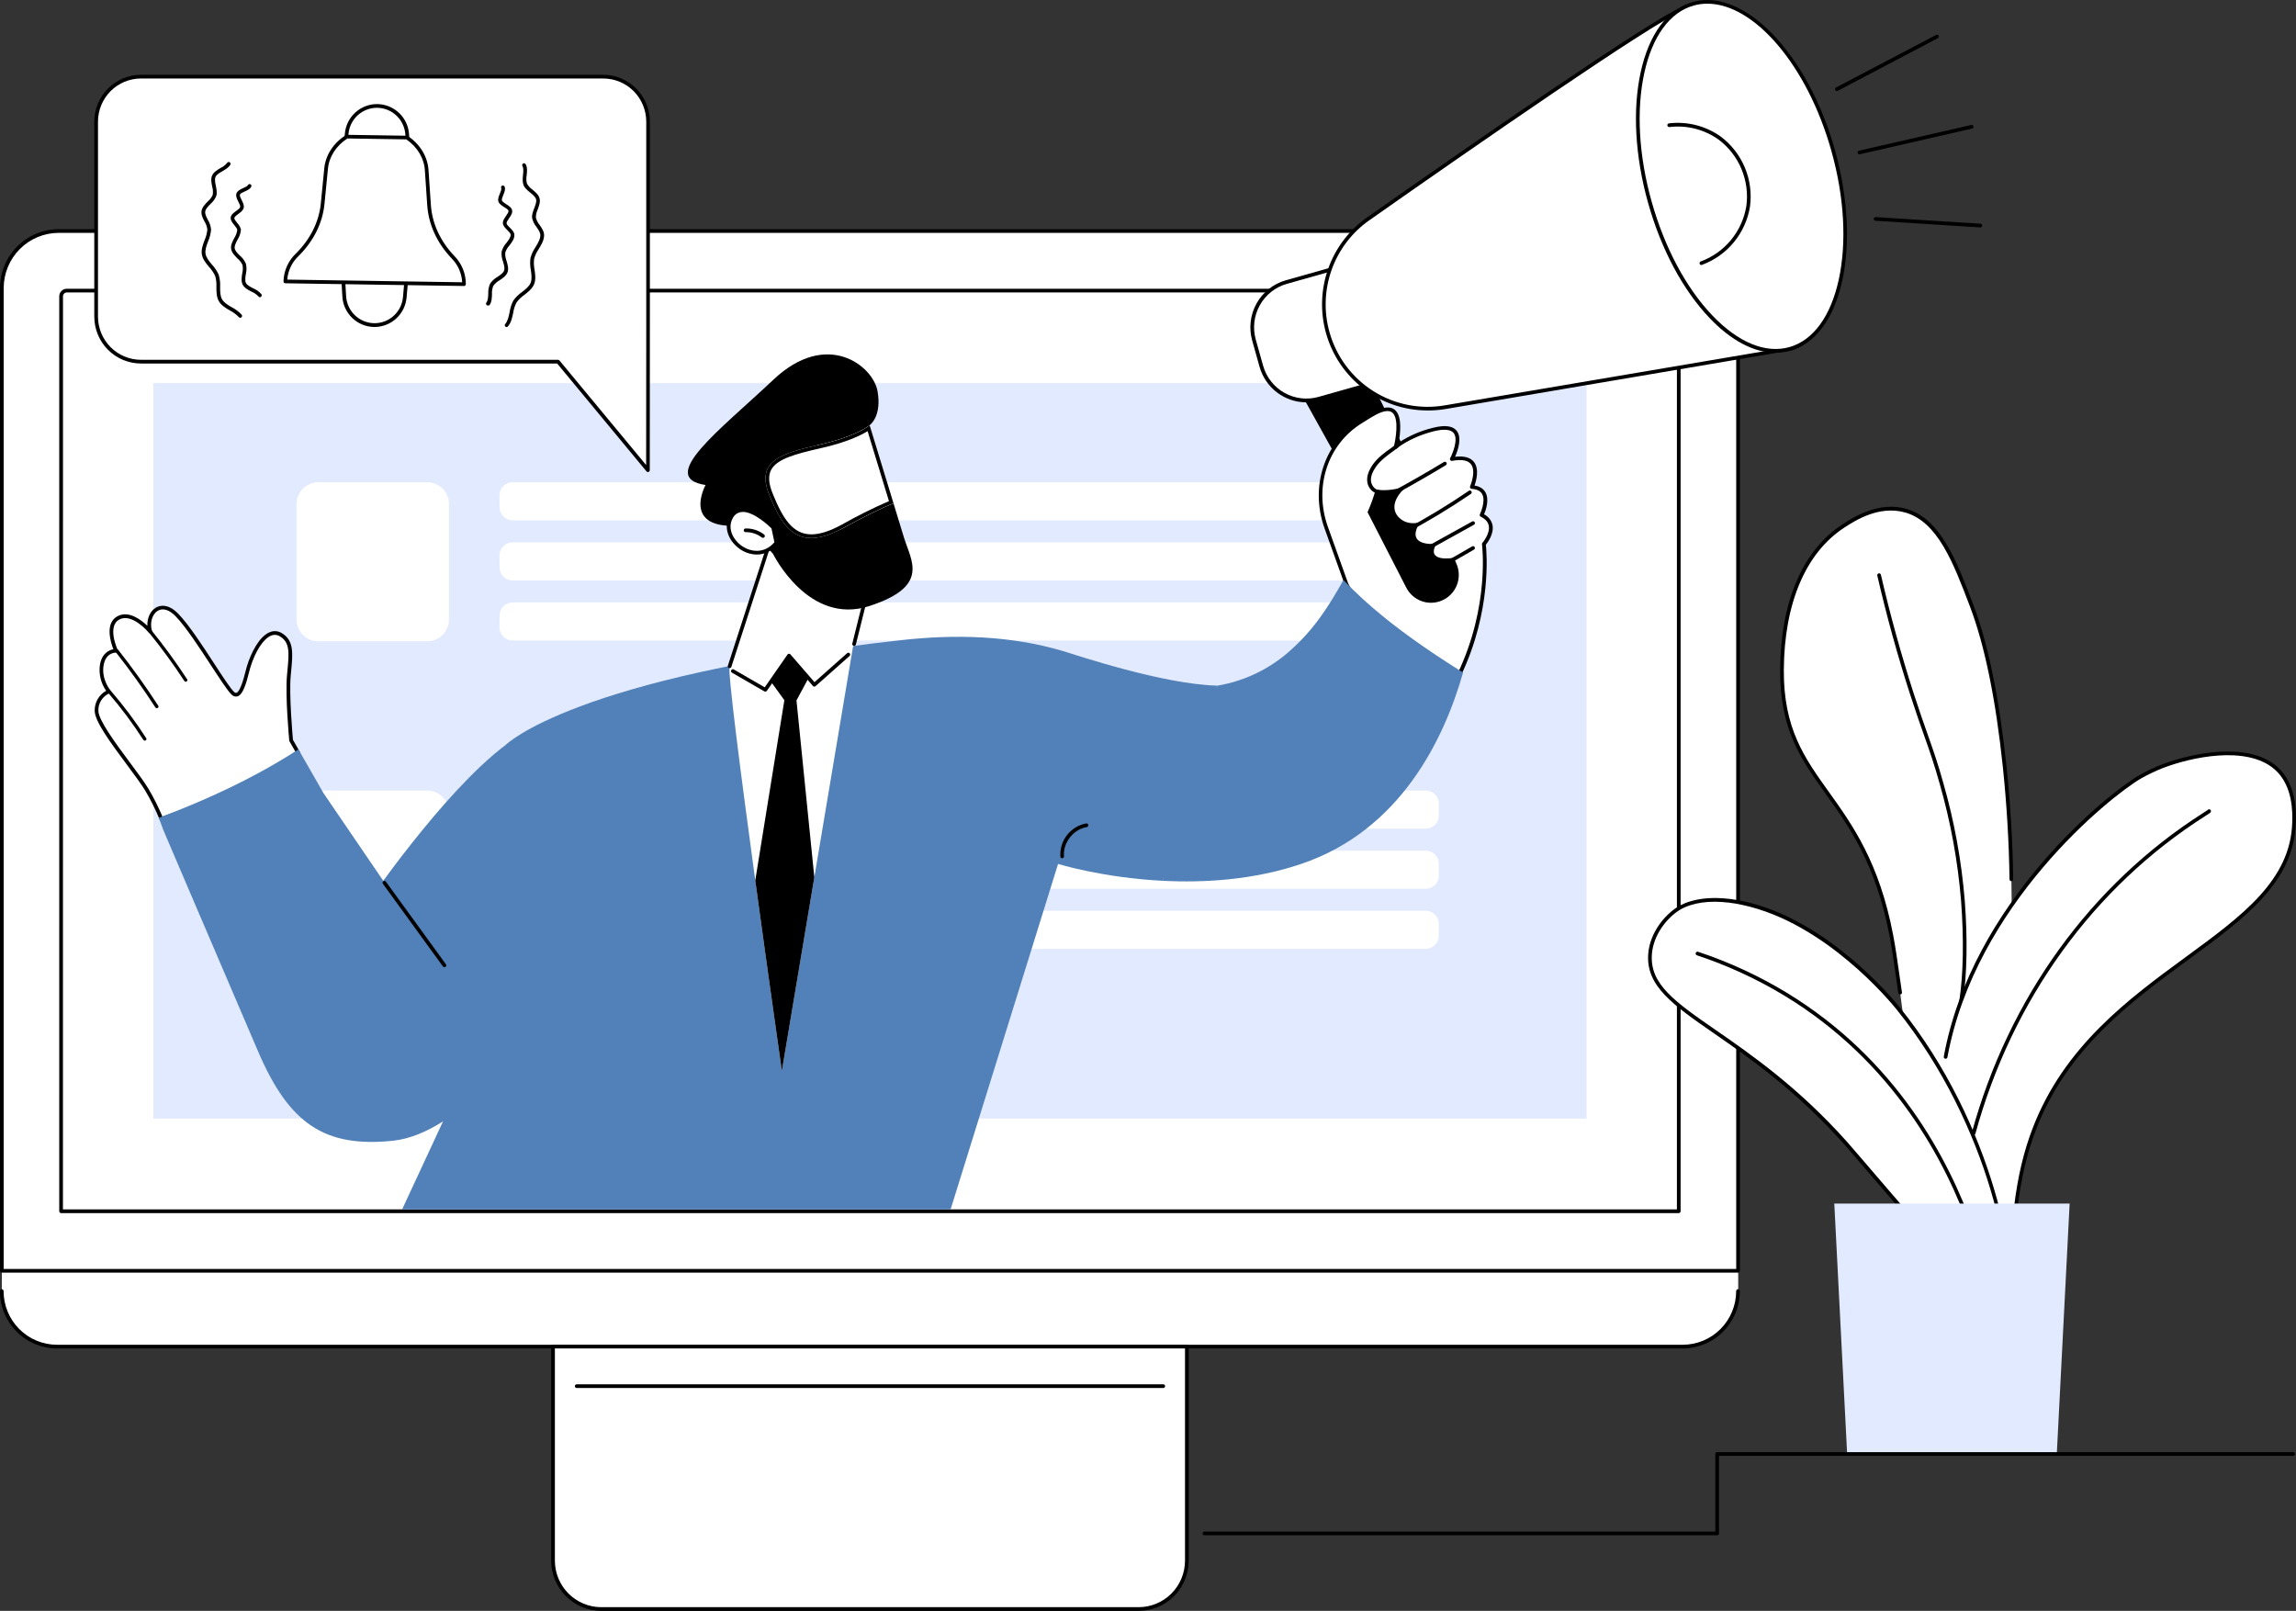 <svg width="325" height="228" viewBox="0 0 325 228" fill="none" xmlns="http://www.w3.org/2000/svg">
<rect x="0" y="0" width="325" height="228" fill="#333333" stroke="none"/>
<g clip-path="url(#clip0_442_1263)">
<path d="M0.261 182.744C0.261 184.83 1.086 186.83 2.555 188.305C4.024 189.78 6.017 190.608 8.094 190.608H238.212C240.289 190.608 242.281 189.78 243.75 188.305C245.219 186.83 246.044 184.83 246.044 182.744V178.484H0.269L0.261 182.744Z" fill="white"/>
<path d="M238.204 190.86H8.078C5.932 190.86 3.873 190.004 2.355 188.48C0.837 186.956 -0.016 184.889 -0.016 182.734C-0.016 182.664 0.012 182.597 0.061 182.548C0.11 182.499 0.176 182.471 0.245 182.471C0.315 182.471 0.381 182.499 0.43 182.548C0.479 182.597 0.507 182.664 0.507 182.734C0.507 184.75 1.304 186.683 2.724 188.109C4.144 189.535 6.07 190.336 8.078 190.336H238.198C240.204 190.332 242.127 189.53 243.544 188.104C244.961 186.679 245.757 184.748 245.757 182.734C245.757 182.664 245.785 182.597 245.834 182.548C245.883 182.499 245.949 182.471 246.018 182.471C246.088 182.471 246.154 182.499 246.203 182.548C246.252 182.597 246.279 182.664 246.279 182.734C246.279 184.886 245.429 186.95 243.915 188.473C242.401 189.997 240.347 190.855 238.204 190.86Z" fill="black"/>
<path d="M8.308 32.694H237.977C240.111 32.694 242.158 33.545 243.667 35.061C245.176 36.576 246.024 38.631 246.024 40.773V179.866H0.261V40.776C0.261 39.715 0.469 38.664 0.873 37.684C1.277 36.703 1.87 35.812 2.617 35.062C3.364 34.311 4.252 33.716 5.228 33.31C6.205 32.903 7.251 32.694 8.308 32.694Z" fill="white"/>
<path d="M246.023 180.128H0.261C0.192 180.128 0.125 180.1 0.076 180.051C0.027 180.002 -0 179.935 -0 179.866V40.776C0.003 38.565 0.879 36.445 2.436 34.881C3.994 33.317 6.105 32.438 8.308 32.435H237.976C240.179 32.437 242.291 33.316 243.849 34.88C245.406 36.444 246.282 38.565 246.284 40.776V179.866C246.284 179.9 246.278 179.934 246.265 179.966C246.251 179.998 246.232 180.027 246.208 180.051C246.184 180.075 246.155 180.095 246.123 180.108C246.092 180.121 246.058 180.128 246.023 180.128ZM0.522 179.604H245.762V40.776C245.76 38.704 244.938 36.717 243.479 35.252C242.019 33.786 240.04 32.962 237.976 32.959H8.308C6.244 32.962 4.265 33.786 2.806 35.252C1.346 36.717 0.525 38.704 0.522 40.776V179.604Z" fill="black"/>
<path d="M237.629 171.7H8.648C8.578 171.7 8.512 171.672 8.463 171.623C8.414 171.574 8.386 171.507 8.386 171.438V41.94C8.386 41.656 8.499 41.384 8.698 41.184C8.898 40.983 9.169 40.87 9.452 40.87H236.825C237.108 40.87 237.379 40.983 237.578 41.184C237.778 41.384 237.89 41.656 237.89 41.94V171.438C237.89 171.507 237.863 171.574 237.814 171.623C237.765 171.672 237.699 171.7 237.629 171.7ZM8.909 171.176H237.368V41.94C237.368 41.795 237.311 41.657 237.209 41.554C237.107 41.452 236.969 41.395 236.825 41.395H9.46C9.316 41.395 9.177 41.452 9.076 41.554C8.974 41.657 8.917 41.795 8.917 41.94L8.909 171.176Z" fill="black"/>
<path d="M224.574 158.328V54.229L21.71 54.229V158.328H224.574Z" fill="#E2EAFF"/>
<path d="M78.282 190.595H168.003V220.891C168.003 222.707 167.284 224.448 166.005 225.732C164.726 227.016 162.992 227.738 161.183 227.738H85.104C83.296 227.738 81.561 227.016 80.282 225.732C79.003 224.448 78.285 222.707 78.285 220.891V190.595H78.282Z" fill="white"/>
<path d="M161.183 228.003H85.102C83.224 228.001 81.423 227.251 80.095 225.917C78.767 224.584 78.02 222.776 78.018 220.891V190.598C78.018 190.528 78.046 190.462 78.095 190.412C78.144 190.363 78.21 190.336 78.279 190.336H168C168.069 190.336 168.136 190.363 168.185 190.412C168.234 190.462 168.261 190.528 168.261 190.598V220.891C168.259 222.776 167.513 224.582 166.186 225.916C164.859 227.249 163.06 227.999 161.183 228.003ZM78.543 190.86V220.891C78.545 222.637 79.237 224.311 80.466 225.546C81.696 226.781 83.363 227.476 85.102 227.478H161.18C162.919 227.476 164.586 226.781 165.816 225.546C167.045 224.311 167.737 222.637 167.739 220.891V190.86H78.543Z" fill="black"/>
<path d="M164.661 196.459H81.632C81.563 196.459 81.496 196.432 81.447 196.382C81.398 196.333 81.371 196.267 81.371 196.197C81.371 196.128 81.398 196.061 81.447 196.012C81.496 195.963 81.563 195.935 81.632 195.935H164.661C164.73 195.935 164.796 195.963 164.845 196.012C164.894 196.061 164.922 196.128 164.922 196.197C164.922 196.267 164.894 196.333 164.845 196.382C164.796 196.432 164.73 196.459 164.661 196.459Z" fill="black"/>
<path d="M60.467 68.254H45.063C43.358 68.254 41.977 69.641 41.977 71.352V87.671C41.977 89.382 43.358 90.769 45.063 90.769H60.467C62.172 90.769 63.554 89.382 63.554 87.671V71.352C63.554 69.641 62.172 68.254 60.467 68.254Z" fill="white"/>
<path d="M201.817 68.254H72.564C71.54 68.254 70.71 69.087 70.71 70.115V71.79C70.71 72.818 71.54 73.651 72.564 73.651H201.817C202.841 73.651 203.671 72.818 203.671 71.79V70.115C203.671 69.087 202.841 68.254 201.817 68.254Z" fill="white"/>
<path d="M201.817 76.76H72.564C71.54 76.76 70.71 77.594 70.71 78.621V80.296C70.71 81.325 71.54 82.158 72.564 82.158H201.817C202.841 82.158 203.671 81.325 203.671 80.296V78.621C203.671 77.594 202.841 76.76 201.817 76.76Z" fill="white"/>
<path d="M201.817 85.267H72.564C71.54 85.267 70.71 86.1 70.71 87.128V88.803C70.71 89.831 71.54 90.664 72.564 90.664H201.817C202.841 90.664 203.671 89.831 203.671 88.803V87.128C203.671 86.1 202.841 85.267 201.817 85.267Z" fill="white"/>
<path d="M60.467 111.892H45.063C43.358 111.892 41.977 113.28 41.977 114.991V131.309C41.977 133.021 43.358 134.408 45.063 134.408H60.467C62.172 134.408 63.554 133.021 63.554 131.309V114.991C63.554 113.28 62.172 111.892 60.467 111.892Z" fill="white"/>
<path d="M201.817 111.892H72.564C71.54 111.892 70.71 112.726 70.71 113.754V115.429C70.71 116.457 71.54 117.29 72.564 117.29H201.817C202.841 117.29 203.671 116.457 203.671 115.429V113.754C203.671 112.726 202.841 111.892 201.817 111.892Z" fill="white"/>
<path d="M201.817 120.399H72.564C71.54 120.399 70.71 121.232 70.71 122.26V123.935C70.71 124.963 71.54 125.796 72.564 125.796H201.817C202.841 125.796 203.671 124.963 203.671 123.935V122.26C203.671 121.232 202.841 120.399 201.817 120.399Z" fill="white"/>
<path d="M201.817 128.905H72.564C71.54 128.905 70.71 129.739 70.71 130.767V132.442C70.71 133.47 71.54 134.303 72.564 134.303H201.817C202.841 134.303 203.671 133.47 203.671 132.442V130.767C203.671 129.739 202.841 128.905 201.817 128.905Z" fill="white"/>
<path d="M13.666 100.607C13.666 102.725 19.044 108.891 20.802 111.803C21.585 113.121 22.269 114.497 22.846 115.919C25.233 115.02 27.546 114.377 29.877 113.342C32.551 112.149 35.078 110.983 37.637 109.554C39.264 108.65 40.64 107.546 42.204 106.537L41.204 104.794C41.204 104.794 40.619 98.526 40.883 95.619C41.146 92.712 41.48 90.835 39.718 89.823C37.956 88.811 36.092 91.414 35.18 94.41C34.864 95.459 34.18 99.265 32.95 98.12C31.721 96.974 27.642 89.747 25.063 87.073C22.572 84.491 20.556 87.086 21.259 89.382C21.259 89.382 18.796 86.381 16.776 87.44C14.755 88.499 16.423 92.117 16.423 92.117C16.423 92.117 14.755 92.03 14.402 94.148C14.05 96.266 15.426 97.876 15.426 97.876C14.89 98.097 14.435 98.477 14.121 98.966C13.806 99.454 13.648 100.026 13.666 100.607Z" fill="white"/>
<path d="M22.846 116.181C22.794 116.181 22.744 116.165 22.701 116.136C22.659 116.107 22.625 116.066 22.606 116.019C22.032 114.61 21.355 113.247 20.58 111.94C19.995 110.97 18.992 109.622 17.932 108.194C15.705 105.197 13.405 102.099 13.405 100.607C13.391 100.031 13.534 99.462 13.82 98.962C14.106 98.463 14.523 98.051 15.026 97.773C14.278 96.707 13.963 95.395 14.144 94.104C14.421 92.442 15.467 92.006 16.047 91.894C15.671 90.929 14.799 88.179 16.655 87.207C18.222 86.386 19.963 87.713 20.859 88.575C20.812 87.498 21.266 86.478 22.068 86.003C22.515 85.741 23.713 85.298 25.251 86.889C26.734 88.428 28.645 91.346 30.334 93.946C31.561 95.829 32.621 97.454 33.128 97.928C33.316 98.101 33.42 98.072 33.454 98.062C34.021 97.894 34.514 95.946 34.76 95.011C34.828 94.748 34.888 94.499 34.94 94.334C35.535 92.373 36.703 90.069 38.196 89.474C38.462 89.361 38.752 89.313 39.041 89.334C39.329 89.355 39.609 89.444 39.856 89.595C41.627 90.615 41.454 92.45 41.212 94.99C41.193 95.199 41.172 95.419 41.151 95.642C40.906 98.353 41.413 104.083 41.467 104.718L42.436 106.411C42.47 106.469 42.48 106.538 42.464 106.603C42.449 106.669 42.409 106.726 42.353 106.762C41.768 107.14 41.199 107.549 40.65 107.921C39.726 108.594 38.767 109.218 37.778 109.79C35.292 111.172 32.87 112.307 29.995 113.586C28.525 114.241 27.034 114.747 25.59 115.24C24.729 115.534 23.838 115.835 22.953 116.171C22.918 116.181 22.882 116.184 22.846 116.181ZM16.389 92.373C16.198 92.373 14.95 92.442 14.661 94.185C14.332 96.159 15.611 97.687 15.624 97.7C15.651 97.733 15.671 97.771 15.68 97.813C15.689 97.855 15.688 97.898 15.676 97.939C15.666 97.98 15.645 98.018 15.616 98.05C15.588 98.081 15.552 98.105 15.512 98.12C15.025 98.321 14.612 98.668 14.329 99.113C14.045 99.558 13.905 100.079 13.927 100.607C13.927 101.918 16.379 105.226 18.35 107.879C19.418 109.318 20.439 110.679 21.026 111.67C21.772 112.927 22.429 114.236 22.992 115.586C23.807 115.282 24.622 115.007 25.41 114.737C26.906 114.228 28.321 113.746 29.77 113.101C32.642 111.827 35.042 110.697 37.512 109.326C38.487 108.765 39.432 108.153 40.342 107.491C40.83 107.15 41.334 106.799 41.854 106.456L40.979 104.927C40.959 104.896 40.947 104.86 40.945 104.823C40.922 104.56 40.36 98.5 40.624 95.595C40.645 95.37 40.666 95.152 40.684 94.94C40.924 92.421 41.068 90.9 39.59 90.051C39.41 89.94 39.206 89.873 38.995 89.858C38.784 89.842 38.573 89.878 38.379 89.962C37.292 90.394 36.136 92.172 35.431 94.486C35.381 94.646 35.324 94.874 35.256 95.139C34.833 96.811 34.389 98.332 33.603 98.565C33.454 98.602 33.298 98.597 33.151 98.551C33.005 98.505 32.874 98.419 32.773 98.303C32.219 97.779 31.206 96.206 29.901 94.227C28.311 91.786 26.329 88.748 24.88 87.246C23.966 86.3 23.065 86.016 22.34 86.446C21.533 86.926 21.17 88.177 21.514 89.296C21.537 89.355 21.537 89.42 21.515 89.48C21.492 89.539 21.45 89.588 21.394 89.618C21.341 89.647 21.28 89.655 21.221 89.644C21.162 89.632 21.109 89.6 21.071 89.553C21.047 89.524 18.721 86.73 16.909 87.678C15.097 88.627 16.648 91.978 16.674 92.012C16.694 92.053 16.702 92.1 16.698 92.146C16.695 92.192 16.679 92.236 16.653 92.274C16.628 92.311 16.593 92.342 16.553 92.362C16.513 92.382 16.468 92.391 16.423 92.389L16.389 92.373Z" fill="black"/>
<path d="M26.488 96.143C24.906 93.721 23.199 91.383 21.376 89.138C21.183 88.903 20.854 89.241 21.042 89.474C22.844 91.687 24.53 93.993 26.094 96.382C26.245 96.636 26.655 96.4 26.488 96.143Z" fill="black"/>
<path d="M22.399 99.889C20.634 97.166 18.746 94.53 16.734 91.98C16.546 91.742 16.212 92.08 16.399 92.316C18.384 94.829 20.248 97.433 21.992 100.128C22.157 100.382 22.567 100.146 22.399 99.889Z" fill="black"/>
<path d="M20.695 104.479C19.191 102.135 17.522 99.903 15.702 97.797C15.504 97.566 15.18 97.902 15.368 98.13C17.161 100.206 18.805 102.408 20.287 104.718C20.452 104.974 20.872 104.736 20.695 104.479Z" fill="black"/>
<path d="M150.428 92.14C143.031 89.956 135.269 89.749 127.606 90.601C81.13 95.776 71.561 105.452 71.561 105.452C62.648 112.144 51.752 128.169 51.752 128.169L70.235 142.537L56.919 171.176H134.559L149.77 122.281C149.77 122.281 156.037 124.226 164.567 124.667L172.311 97.045C164.577 96.848 152.509 92.764 150.428 92.14Z" fill="#5181B8"/>
<path d="M58.279 130.573L45.783 112.249L42.243 106.068C40.377 107.273 38.462 108.404 36.499 109.46C33.901 110.862 31.24 112.136 28.533 113.311C26.535 114.176 24.514 114.99 22.473 115.754C22.869 116.742 23.081 117.395 23.081 117.395C23.081 117.395 32.154 138.628 36.548 148.852C40.943 159.075 45.969 162.467 55.637 161.458C65.306 160.449 75.35 146.343 75.35 146.343C75.35 146.343 74.23 136.877 58.279 130.573Z" fill="#5181B8"/>
<path d="M62.909 136.898C62.867 136.898 62.827 136.889 62.79 136.87C62.753 136.851 62.721 136.824 62.697 136.791L54.201 125.089C54.161 125.033 54.144 124.963 54.155 124.895C54.166 124.826 54.203 124.765 54.259 124.724C54.314 124.684 54.384 124.667 54.452 124.678C54.52 124.689 54.581 124.726 54.621 124.782L63.118 136.481C63.138 136.509 63.153 136.541 63.161 136.574C63.169 136.608 63.17 136.643 63.165 136.677C63.159 136.711 63.148 136.744 63.13 136.773C63.111 136.802 63.088 136.828 63.06 136.848C63.016 136.88 62.963 136.898 62.909 136.898Z" fill="black"/>
<path d="M150.358 121.479C150.292 121.479 150.229 121.455 150.181 121.411C150.132 121.367 150.102 121.306 150.096 121.24C150.029 120.145 150.363 119.062 151.037 118.198C151.71 117.333 152.676 116.746 153.752 116.548C153.786 116.543 153.82 116.544 153.854 116.553C153.887 116.561 153.919 116.576 153.946 116.596C153.974 116.617 153.997 116.642 154.015 116.672C154.033 116.701 154.044 116.734 154.05 116.768C154.055 116.802 154.053 116.837 154.045 116.871C154.037 116.904 154.022 116.936 154.002 116.963C153.981 116.991 153.956 117.015 153.926 117.032C153.897 117.05 153.864 117.062 153.83 117.067C151.948 117.361 150.436 119.29 150.608 121.193C150.611 121.228 150.608 121.262 150.598 121.295C150.587 121.329 150.571 121.359 150.549 121.386C150.527 121.412 150.5 121.434 150.469 121.45C150.438 121.466 150.405 121.476 150.371 121.479H150.358Z" fill="black"/>
<path d="M196.564 77.992L182.201 52.169L191.763 49.241L205.081 76.341L196.564 77.992Z" fill="black"/>
<path d="M190.585 82.653C190.585 82.653 201.916 105.197 206.574 95.454C211.232 85.71 210.042 77.012 210.042 77.012C210.042 77.012 212.473 74.249 209.723 72.907C209.723 72.907 211.595 69.161 208.345 68.941C208.345 68.941 210.506 64.054 205.509 64.982C205.509 64.982 208.493 59.386 202.914 60.801C199.3 61.718 197.559 63.304 197.559 63.304C197.559 63.304 199.091 57.346 195.992 57.98C195.018 58.18 194.146 58.767 192.577 59.739C187.527 62.885 185.713 69.072 187.726 74.681L190.585 82.653Z" fill="white"/>
<path d="M203.551 98.161C198.138 98.161 190.661 83.4 190.345 82.771C190.344 82.761 190.344 82.752 190.345 82.742L187.488 74.778C185.399 68.927 187.431 62.652 192.449 59.517L192.768 59.317C194.159 58.447 195 57.92 195.95 57.724C196.635 57.585 197.178 57.724 197.567 58.132C198.499 59.118 198.201 61.472 197.974 62.662C199.465 61.674 201.118 60.958 202.856 60.547C204.522 60.125 205.648 60.272 206.204 60.984C206.987 61.989 206.339 63.8 205.966 64.654C207.24 64.502 208.136 64.746 208.637 65.386C209.42 66.387 208.969 68.026 208.718 68.726C209.449 68.841 209.966 69.161 210.261 69.677C210.849 70.726 210.316 72.222 210.071 72.799C210.368 72.946 210.63 73.158 210.836 73.419C211.042 73.68 211.187 73.984 211.261 74.309C211.504 75.518 210.601 76.758 210.324 77.101C210.441 78.178 211.165 86.467 206.817 95.574C206 97.283 204.917 98.156 203.595 98.169L203.551 98.161ZM190.817 82.54C191.078 83.065 198.525 97.629 203.548 97.629H203.574C204.682 97.629 205.608 96.843 206.332 95.33C210.901 85.757 209.789 77.127 209.776 77.041C209.77 77.003 209.773 76.965 209.784 76.929C209.795 76.893 209.813 76.859 209.838 76.831C209.851 76.831 210.961 75.52 210.734 74.393C210.629 73.869 210.248 73.452 209.601 73.135C209.569 73.12 209.542 73.098 209.519 73.072C209.496 73.046 209.478 73.016 209.467 72.983C209.446 72.917 209.452 72.845 209.483 72.784C209.483 72.765 210.379 70.948 209.791 69.921C209.543 69.488 209.05 69.242 208.319 69.192C208.277 69.189 208.236 69.177 208.2 69.155C208.164 69.133 208.134 69.102 208.112 69.066C208.091 69.03 208.078 68.99 208.075 68.948C208.072 68.906 208.08 68.864 208.097 68.825C208.097 68.804 209.013 66.715 208.212 65.695C207.776 65.139 206.88 64.985 205.551 65.231C205.502 65.241 205.452 65.236 205.406 65.218C205.359 65.2 205.319 65.169 205.29 65.129C205.261 65.089 205.243 65.042 205.24 64.993C205.236 64.944 205.246 64.895 205.269 64.851C205.64 64.156 206.449 62.167 205.773 61.299C205.363 60.775 204.392 60.686 202.966 61.037C199.47 61.926 197.744 63.464 197.726 63.48C197.684 63.518 197.631 63.541 197.575 63.546C197.519 63.551 197.463 63.538 197.415 63.509C197.367 63.48 197.33 63.436 197.309 63.384C197.288 63.332 197.284 63.275 197.298 63.221C197.559 62.211 198.037 59.393 197.17 58.476C196.909 58.214 196.538 58.117 196.037 58.214C195.178 58.389 194.368 58.898 193.026 59.739L192.708 59.939C187.901 62.943 185.953 68.962 187.966 74.576L190.817 82.54Z" fill="black"/>
<path d="M193.577 72.495L199.06 83.177C199.512 84.058 200.278 84.736 201.205 85.076C202.131 85.416 203.152 85.393 204.063 85.012C204.548 84.812 204.989 84.517 205.358 84.143C205.727 83.769 206.018 83.324 206.213 82.835C206.407 82.346 206.502 81.823 206.492 81.296C206.481 80.769 206.366 80.25 206.152 79.77L205.791 78.954C205.791 78.954 201.736 79.694 203.327 76.965C203.327 76.965 198.734 77.515 201.005 73.913C200.308 74.126 199.56 74.097 198.88 73.832C197.421 73.166 196.24 71.302 199.264 68.686C197.836 69.298 196.27 69.51 194.731 69.3C194.42 70.39 194.034 71.458 193.577 72.495Z" fill="black"/>
<path d="M197.41 69.971C197.363 69.971 197.317 69.958 197.276 69.934C197.236 69.91 197.203 69.876 197.18 69.834C197.164 69.804 197.153 69.771 197.149 69.737C197.146 69.702 197.149 69.668 197.159 69.634C197.168 69.601 197.184 69.57 197.206 69.543C197.228 69.517 197.254 69.494 197.285 69.478C199.671 68.167 202.063 66.799 204.392 65.391C204.451 65.356 204.522 65.345 204.589 65.363C204.656 65.38 204.714 65.423 204.749 65.483C204.785 65.542 204.795 65.614 204.779 65.681C204.762 65.748 204.72 65.806 204.661 65.842C202.324 67.252 199.927 68.631 197.533 69.939C197.495 69.96 197.453 69.971 197.41 69.971Z" fill="black"/>
<path d="M198.83 75.528C198.783 75.529 198.736 75.516 198.695 75.491C198.654 75.467 198.62 75.431 198.598 75.389C198.582 75.359 198.571 75.325 198.568 75.291C198.565 75.256 198.568 75.221 198.579 75.188C198.589 75.155 198.605 75.124 198.628 75.097C198.65 75.071 198.677 75.049 198.708 75.033C201.878 73.352 204.951 71.494 207.914 69.468C207.942 69.448 207.974 69.435 208.008 69.428C208.042 69.421 208.076 69.421 208.11 69.427C208.144 69.434 208.176 69.447 208.204 69.466C208.233 69.485 208.258 69.51 208.277 69.538C208.316 69.596 208.331 69.666 208.318 69.735C208.305 69.803 208.266 69.863 208.209 69.903C205.226 71.94 202.131 73.808 198.94 75.497C198.906 75.516 198.869 75.527 198.83 75.528Z" fill="black"/>
<path d="M201.642 78.108C201.596 78.107 201.55 78.094 201.51 78.07C201.47 78.047 201.437 78.012 201.415 77.971C201.398 77.941 201.388 77.908 201.384 77.874C201.38 77.84 201.383 77.805 201.392 77.772C201.402 77.739 201.418 77.708 201.439 77.681C201.461 77.654 201.487 77.632 201.517 77.615L208.392 73.809C208.422 73.792 208.455 73.781 208.489 73.778C208.523 73.774 208.558 73.777 208.591 73.787C208.624 73.797 208.655 73.813 208.681 73.835C208.708 73.856 208.73 73.883 208.747 73.913C208.763 73.944 208.774 73.977 208.778 74.011C208.782 74.045 208.779 74.08 208.769 74.113C208.76 74.146 208.744 74.177 208.723 74.204C208.701 74.231 208.675 74.253 208.645 74.27L201.768 78.084C201.729 78.103 201.685 78.111 201.642 78.108Z" fill="black"/>
<path d="M195.141 69.863C194.219 69.816 193.574 68.899 193.525 68.078C193.475 67.381 193.723 66.639 194.279 65.813C194.969 64.791 196.107 63.978 196.89 63.428C197.151 63.236 197.389 63.071 197.527 62.951C197.579 62.905 197.647 62.882 197.716 62.886C197.785 62.891 197.85 62.922 197.896 62.974C197.941 63.026 197.964 63.095 197.96 63.164C197.955 63.233 197.924 63.298 197.872 63.344C197.715 63.483 197.486 63.645 197.193 63.868C196.465 64.392 195.366 65.179 194.726 66.12C194.235 66.844 194.018 67.478 194.06 68.052C194.102 68.626 194.564 69.321 195.18 69.363C195.215 69.364 195.248 69.373 195.28 69.388C195.311 69.403 195.339 69.424 195.362 69.45C195.385 69.475 195.403 69.506 195.414 69.538C195.425 69.571 195.43 69.606 195.428 69.641C195.418 69.708 195.383 69.769 195.329 69.81C195.276 69.852 195.208 69.871 195.141 69.863Z" fill="black"/>
<path d="M182.092 39.954L189.929 37.741L194.554 54.252L186.717 56.465C185.881 56.702 185.006 56.77 184.144 56.667C183.281 56.564 182.447 56.291 181.689 55.864C180.931 55.438 180.265 54.865 179.727 54.18C179.19 53.494 178.792 52.709 178.557 51.87L177.514 48.147C177.039 46.451 177.254 44.635 178.113 43.099C178.971 41.562 180.402 40.431 182.092 39.954Z" fill="white"/>
<path d="M184.914 56.948C183.414 56.946 181.956 56.454 180.761 55.545C179.565 54.636 178.698 53.361 178.29 51.912L177.246 48.19C176.754 46.427 176.978 44.54 177.87 42.943C178.762 41.347 180.248 40.17 182.003 39.672L189.836 37.46C189.902 37.441 189.973 37.45 190.033 37.484C190.094 37.518 190.138 37.574 190.157 37.641L194.783 54.156C194.802 54.223 194.794 54.294 194.76 54.355C194.726 54.415 194.67 54.46 194.603 54.478L186.77 56.693C186.166 56.862 185.541 56.947 184.914 56.948ZM189.731 38.037L182.146 40.178C180.526 40.639 179.154 41.724 178.33 43.199C177.506 44.673 177.297 46.414 177.749 48.043L178.794 51.765C179.252 53.392 180.334 54.77 181.802 55.597C183.27 56.424 185.005 56.634 186.627 56.179L194.199 54.038L189.731 38.037Z" fill="black"/>
<path d="M248.702 5.869C248.702 5.869 244.264 -1.208 238.193 1.227C233.754 3.007 207.52 21.252 193.671 30.975C191.171 32.73 189.277 35.222 188.251 38.105C187.225 40.989 187.118 44.122 187.945 47.07C188.926 50.578 191.163 53.597 194.228 55.548C197.293 57.499 200.968 58.243 204.546 57.637L253.58 49.33C253.58 49.33 259.031 48.066 259.256 39.822C259.48 31.578 248.702 5.869 248.702 5.869Z" fill="white"/>
<path d="M202.073 58.098C198.814 58.096 195.645 57.025 193.049 55.047C190.453 53.068 188.573 50.292 187.694 47.141C186.856 44.141 186.967 40.953 188.011 38.018C189.056 35.084 190.982 32.547 193.525 30.76C208.285 20.397 233.702 2.75 238.097 0.983C244.292 -1.51 248.88 5.657 248.924 5.73C248.933 5.742 248.94 5.754 248.945 5.767C249.386 6.816 259.744 31.614 259.52 39.819C259.29 48.169 253.7 49.56 253.642 49.574L204.587 57.899C203.756 58.036 202.915 58.103 202.073 58.098ZM240.715 0.983C239.88 0.987 239.053 1.152 238.279 1.468C233.932 3.217 208.551 20.84 193.809 31.19C191.356 32.915 189.498 35.364 188.49 38.196C187.483 41.028 187.376 44.104 188.185 46.999C189.145 50.449 191.344 53.419 194.357 55.335C197.371 57.252 200.985 57.978 204.501 57.375L253.538 49.065C253.736 49.018 258.778 47.739 258.995 39.811C259.214 31.819 248.83 6.858 248.47 5.995C248.259 5.668 245.131 0.983 240.715 0.983Z" fill="black"/>
<path d="M253.372 49.42C260.539 47.396 263.285 34.82 259.506 21.331C255.727 7.841 246.854 -1.453 239.687 0.571C232.52 2.595 229.774 15.171 233.553 28.66C237.332 42.15 246.205 51.444 253.372 49.42Z" fill="white"/>
<path d="M251.324 49.925C248.311 49.925 245.058 48.231 241.984 45.005C238.212 41.051 235.123 35.261 233.282 28.697C231.441 22.133 231.073 15.571 232.238 10.226C233.418 4.821 236.029 1.29 239.593 0.286C246.885 -1.775 255.922 7.626 259.734 21.226C261.561 27.779 261.943 34.348 260.778 39.696C259.598 45.099 256.987 48.63 253.423 49.636C252.74 49.829 252.034 49.926 251.324 49.925ZM241.689 0.522C241.03 0.518 240.372 0.607 239.736 0.784C236.368 1.735 233.888 5.128 232.75 10.334C231.601 15.598 231.966 22.067 233.794 28.55C235.622 35.033 238.655 40.745 242.371 44.635C246.042 48.483 249.922 50.08 253.29 49.128C256.658 48.176 259.139 44.784 260.277 39.578C261.426 34.314 261.06 27.845 259.233 21.362C255.838 9.251 248.303 0.522 241.689 0.522Z" fill="black"/>
<path d="M240.833 37.512C240.779 37.513 240.725 37.496 240.681 37.465C240.636 37.433 240.603 37.388 240.585 37.337C240.573 37.304 240.568 37.269 240.57 37.235C240.572 37.2 240.581 37.166 240.596 37.135C240.611 37.104 240.632 37.076 240.658 37.053C240.684 37.03 240.714 37.012 240.747 37.001C242.422 36.385 243.903 35.332 245.038 33.949C246.172 32.567 246.919 30.906 247.201 29.137C247.434 27.363 247.193 25.559 246.501 23.91C245.81 22.261 244.693 20.827 243.266 19.755C241.245 18.318 238.765 17.686 236.305 17.98C236.271 17.984 236.237 17.982 236.204 17.972C236.171 17.963 236.14 17.947 236.113 17.925C236.086 17.904 236.063 17.877 236.047 17.847C236.03 17.817 236.02 17.784 236.016 17.75C236.012 17.715 236.014 17.681 236.024 17.647C236.033 17.614 236.049 17.583 236.07 17.556C236.092 17.529 236.118 17.507 236.148 17.49C236.178 17.473 236.211 17.462 236.245 17.459C238.835 17.151 241.447 17.819 243.574 19.333C245.078 20.462 246.254 21.972 246.982 23.71C247.71 25.447 247.963 27.347 247.715 29.216C247.418 31.075 246.632 32.821 245.439 34.274C244.245 35.727 242.688 36.835 240.927 37.484C240.898 37.499 240.866 37.509 240.833 37.512Z" fill="black"/>
<path d="M260.013 12.882C259.965 12.882 259.918 12.869 259.877 12.844C259.836 12.819 259.803 12.783 259.781 12.74C259.748 12.679 259.742 12.607 259.763 12.54C259.783 12.474 259.829 12.419 259.89 12.386L274.065 4.939C274.096 4.923 274.129 4.913 274.163 4.91C274.198 4.907 274.232 4.911 274.265 4.922C274.297 4.932 274.328 4.949 274.354 4.971C274.38 4.994 274.402 5.021 274.418 5.052C274.434 5.082 274.443 5.116 274.446 5.15C274.449 5.184 274.445 5.219 274.435 5.252C274.424 5.285 274.408 5.315 274.385 5.342C274.363 5.368 274.336 5.39 274.305 5.405L260.133 12.853C260.096 12.871 260.055 12.881 260.013 12.882Z" fill="black"/>
<path d="M263.214 21.839C263.154 21.841 263.095 21.821 263.048 21.785C263 21.748 262.967 21.696 262.953 21.637C262.945 21.603 262.944 21.569 262.95 21.534C262.956 21.5 262.968 21.468 262.987 21.438C263.005 21.409 263.029 21.384 263.058 21.364C263.086 21.344 263.118 21.33 263.151 21.323L279.036 17.687C279.07 17.679 279.104 17.678 279.138 17.683C279.172 17.689 279.205 17.701 279.234 17.72C279.263 17.738 279.288 17.762 279.308 17.79C279.328 17.818 279.342 17.85 279.35 17.883C279.358 17.917 279.359 17.952 279.353 17.986C279.347 18.02 279.335 18.052 279.317 18.081C279.299 18.111 279.275 18.136 279.247 18.156C279.219 18.176 279.187 18.19 279.154 18.198L263.266 21.834C263.249 21.838 263.232 21.839 263.214 21.839Z" fill="black"/>
<path d="M280.311 32.188H280.295L265.475 31.25C265.441 31.248 265.407 31.239 265.376 31.224C265.345 31.209 265.318 31.188 265.295 31.162C265.272 31.136 265.255 31.106 265.244 31.074C265.232 31.041 265.228 31.006 265.23 30.972C265.232 30.937 265.241 30.904 265.256 30.872C265.271 30.841 265.292 30.813 265.318 30.79C265.344 30.767 265.374 30.75 265.407 30.739C265.44 30.728 265.475 30.723 265.509 30.726L280.326 31.664C280.361 31.666 280.394 31.675 280.425 31.69C280.456 31.705 280.484 31.726 280.506 31.752C280.529 31.778 280.547 31.808 280.558 31.84C280.569 31.873 280.574 31.907 280.572 31.942C280.568 32.009 280.539 32.072 280.49 32.117C280.441 32.163 280.377 32.188 280.311 32.188Z" fill="black"/>
<path d="M204.162 93.312C202.198 92.03 200.266 90.69 198.389 89.288C196.512 87.885 194.734 86.433 193.01 84.876C192.032 83.985 191.084 83.06 190.164 82.103C188.146 85.683 186.029 89.146 182.366 92.313C179.516 94.783 176.046 96.42 172.334 97.045L166.146 109.672L164.58 124.667C170.473 124.971 177.446 124.554 184.18 122.281C198.251 117.531 204.423 104.587 207.097 95.189C206.108 94.572 205.13 93.946 204.162 93.312Z" fill="#5181B8"/>
<path d="M205.467 79.584C205.421 79.584 205.376 79.572 205.336 79.549C205.296 79.526 205.263 79.492 205.24 79.452C205.223 79.422 205.212 79.389 205.207 79.355C205.203 79.321 205.205 79.286 205.214 79.253C205.223 79.219 205.239 79.188 205.26 79.161C205.281 79.133 205.307 79.11 205.337 79.093L208.381 77.337C208.411 77.32 208.444 77.308 208.478 77.304C208.512 77.299 208.547 77.302 208.58 77.311C208.613 77.32 208.645 77.335 208.672 77.356C208.699 77.377 208.722 77.404 208.739 77.434C208.756 77.464 208.767 77.497 208.772 77.531C208.776 77.566 208.774 77.6 208.765 77.634C208.756 77.667 208.741 77.698 208.72 77.726C208.698 77.753 208.672 77.776 208.642 77.793L205.598 79.549C205.558 79.572 205.513 79.584 205.467 79.584Z" fill="black"/>
<path d="M109.441 75.266L103.277 94.303C102.723 96.009 110.674 151.573 110.674 151.573L120.715 91.697L123.065 82.472L109.441 75.266Z" fill="white"/>
<path d="M111.7 92.764L109.154 96.518L111.026 99.105L106.909 124.617C108.783 138.356 110.674 151.573 110.674 151.573L115.269 124.182L112.742 99.137L114.4 96.056L111.7 92.764Z" fill="black"/>
<path d="M103.277 94.565C103.25 94.569 103.223 94.569 103.196 94.565C103.163 94.554 103.133 94.537 103.106 94.514C103.08 94.492 103.059 94.464 103.043 94.433C103.028 94.403 103.018 94.369 103.016 94.334C103.013 94.3 103.018 94.265 103.029 94.232L109.193 75.195C109.205 75.159 109.225 75.126 109.251 75.099C109.278 75.071 109.309 75.049 109.345 75.035C109.379 75.019 109.416 75.011 109.454 75.011C109.492 75.011 109.53 75.019 109.564 75.035L123.178 82.239C123.23 82.266 123.271 82.31 123.295 82.364C123.32 82.418 123.325 82.478 123.311 82.535L121.151 91.22C121.135 91.287 121.092 91.345 121.033 91.381C120.974 91.417 120.903 91.428 120.836 91.411C120.768 91.395 120.711 91.352 120.675 91.292C120.639 91.233 120.628 91.162 120.645 91.094L122.755 82.609L109.595 75.644L103.525 94.384C103.508 94.437 103.475 94.482 103.43 94.515C103.386 94.547 103.332 94.565 103.277 94.565Z" fill="black"/>
<path d="M108.324 97.891C108.279 97.891 108.235 97.88 108.196 97.857L103.608 95.207C103.578 95.19 103.552 95.167 103.531 95.14C103.51 95.112 103.495 95.081 103.486 95.048C103.477 95.014 103.474 94.98 103.479 94.945C103.483 94.911 103.494 94.878 103.512 94.848C103.547 94.788 103.603 94.745 103.67 94.728C103.736 94.71 103.807 94.719 103.867 94.754L108.248 97.283L111.473 92.641C111.496 92.608 111.526 92.582 111.56 92.562C111.595 92.543 111.634 92.532 111.674 92.531C111.713 92.528 111.753 92.535 111.79 92.551C111.826 92.566 111.859 92.59 111.885 92.62L115.292 96.552L119.911 92.452C119.963 92.406 120.031 92.383 120.1 92.387C120.169 92.392 120.234 92.424 120.279 92.476C120.325 92.528 120.348 92.596 120.344 92.665C120.339 92.735 120.308 92.799 120.256 92.845L115.441 97.118C115.415 97.141 115.385 97.159 115.352 97.17C115.32 97.181 115.285 97.186 115.251 97.184C115.216 97.181 115.183 97.172 115.152 97.157C115.121 97.142 115.093 97.121 115.07 97.095L111.734 93.218L108.551 97.779C108.526 97.815 108.492 97.845 108.452 97.865C108.412 97.884 108.368 97.894 108.324 97.891Z" fill="black"/>
<path d="M115.995 62.943C121.392 61.721 123.099 60.185 123.099 60.185C123.099 60.185 124.856 58.971 124.214 55.362C123.572 51.752 117.034 46.603 109.48 53.736C101.927 60.869 92.896 67.598 99.872 68.647C99.872 68.647 96.06 75.56 105.909 74.272L109.441 78.425C109.441 78.425 114.436 88.585 123.057 85.778C131.679 82.97 128.982 79.434 127.935 76.016C127.629 75.014 127.089 73.24 126.475 71.234C124.648 71.958 122.353 73.101 119.402 74.716C113.016 78.213 110.598 64.167 115.995 62.943Z" fill="black"/>
<path d="M115.995 62.943C110.598 64.167 106.945 65.216 108.88 70.021C110.815 74.826 113.016 78.207 119.402 74.71C122.352 73.096 124.642 71.953 126.475 71.229L123.099 60.18C123.099 60.18 121.394 61.721 115.995 62.943Z" fill="white"/>
<path d="M122.809 61.026L125.833 70.928C123.55 71.921 121.32 73.032 119.151 74.257C117.459 75.182 116.05 75.633 114.843 75.633C112.232 75.633 110.804 73.413 109.36 69.829C108.791 68.416 108.723 67.334 109.149 66.518C109.961 64.946 112.661 64.235 116.104 63.454C119.862 62.618 121.885 61.595 122.809 61.026ZM123.099 60.185C123.099 60.185 121.392 61.721 115.995 62.943C110.598 64.164 106.945 65.216 108.88 70.021C110.261 73.449 111.775 76.152 114.846 76.152C116.083 76.152 117.569 75.714 119.402 74.71C122.352 73.096 124.642 71.953 126.475 71.229L123.099 60.185Z" fill="black"/>
<path d="M109.441 74.647C109.441 74.647 105.078 70.191 103.462 73.271C101.846 76.351 106.93 80.42 109.901 76.813L109.441 74.647Z" fill="white"/>
<path d="M107.136 78.49C106.297 78.478 105.48 78.22 104.786 77.749C103.324 76.766 102.316 74.865 103.219 73.148C103.362 72.835 103.58 72.562 103.854 72.353C104.127 72.145 104.447 72.007 104.786 71.953C106.83 71.651 109.504 74.349 109.616 74.464C109.652 74.498 109.677 74.543 109.687 74.592L110.167 76.773C110.175 76.812 110.174 76.852 110.165 76.89C110.155 76.928 110.137 76.963 110.112 76.994C109.196 78.084 108.136 78.49 107.136 78.49ZM105.133 72.461C105.046 72.462 104.958 72.469 104.872 72.482C104.615 72.525 104.372 72.631 104.166 72.792C103.96 72.953 103.797 73.162 103.692 73.402C102.927 74.852 103.812 76.472 105.081 77.321C106.269 78.108 108.157 78.435 109.619 76.752L109.204 74.789C108.843 74.427 106.749 72.451 105.133 72.451V72.461Z" fill="black"/>
<path d="M107.987 76.126C107.929 76.126 107.873 76.106 107.828 76.071C107.171 75.568 106.364 75.304 105.538 75.321C105.469 75.321 105.402 75.293 105.353 75.244C105.304 75.195 105.277 75.128 105.277 75.059C105.277 74.989 105.304 74.923 105.353 74.874C105.402 74.824 105.469 74.797 105.538 74.797C106.485 74.773 107.411 75.077 108.162 75.657C108.217 75.699 108.252 75.762 108.261 75.83C108.27 75.899 108.251 75.969 108.209 76.024C108.183 76.058 108.149 76.085 108.111 76.102C108.072 76.12 108.029 76.128 107.987 76.126Z" fill="black"/>
<path d="M85.384 10.858H19.95C19.117 10.858 18.293 11.023 17.523 11.343C16.753 11.663 16.054 12.132 15.465 12.724C14.876 13.315 14.409 14.018 14.09 14.79C13.772 15.563 13.608 16.392 13.608 17.228V44.829C13.608 45.665 13.772 46.493 14.09 47.266C14.409 48.039 14.876 48.741 15.465 49.333C16.054 49.925 16.753 50.394 17.523 50.714C18.293 51.034 19.117 51.199 19.95 51.199H78.99L91.713 66.56L91.728 44.829V17.228C91.728 15.539 91.06 13.918 89.87 12.724C88.68 11.529 87.067 10.858 85.384 10.858Z" fill="white"/>
<path d="M91.713 66.812C91.674 66.812 91.637 66.804 91.602 66.787C91.567 66.771 91.536 66.747 91.512 66.718L78.867 51.45H19.95C18.199 51.449 16.521 50.749 15.283 49.505C14.045 48.262 13.349 46.576 13.347 44.818V17.218C13.349 15.459 14.045 13.774 15.283 12.53C16.521 11.287 18.199 10.587 19.95 10.585H85.384C87.135 10.587 88.814 11.287 90.052 12.53C91.291 13.774 91.987 15.459 91.99 17.218V44.818L91.974 66.55C91.974 66.604 91.957 66.656 91.927 66.7C91.896 66.745 91.852 66.778 91.802 66.796C91.773 66.807 91.743 66.812 91.713 66.812ZM19.95 11.11C18.338 11.112 16.793 11.757 15.653 12.902C14.513 14.047 13.872 15.599 13.87 17.218V44.818C13.872 46.437 14.513 47.989 15.653 49.134C16.793 50.279 18.338 50.923 19.95 50.926H78.99C79.028 50.926 79.066 50.935 79.101 50.951C79.135 50.967 79.166 50.991 79.191 51.021L91.462 65.824L91.478 44.818V17.218C91.476 15.598 90.834 14.046 89.694 12.901C88.553 11.756 87.007 11.112 85.394 11.11H19.95Z" fill="black"/>
<path d="M48.548 38.946L48.718 41.914C48.771 43.01 49.238 44.044 50.024 44.807C50.809 45.569 51.855 46.003 52.948 46.019C54.04 46.035 55.097 45.633 55.905 44.895C56.713 44.157 57.211 43.138 57.298 42.045L57.559 39.085L48.548 38.946Z" fill="white"/>
<path d="M53.013 46.281H52.943C51.785 46.261 50.677 45.801 49.844 44.992C49.012 44.184 48.516 43.088 48.457 41.927L48.29 38.962C48.288 38.926 48.293 38.89 48.305 38.856C48.317 38.823 48.336 38.792 48.36 38.766C48.385 38.739 48.414 38.717 48.448 38.703C48.481 38.689 48.517 38.683 48.554 38.684L57.561 38.823C57.597 38.824 57.632 38.832 57.664 38.847C57.697 38.862 57.726 38.883 57.749 38.91C57.774 38.936 57.792 38.968 57.804 39.002C57.816 39.036 57.82 39.073 57.817 39.109L57.556 42.069C57.464 43.215 56.945 44.285 56.104 45.065C55.262 45.846 54.159 46.279 53.013 46.281ZM48.836 39.203L48.99 41.888C49.041 42.916 49.48 43.887 50.217 44.603C50.954 45.32 51.935 45.728 52.961 45.746H53.023C54.038 45.744 55.015 45.359 55.761 44.668C56.506 43.977 56.965 43.029 57.047 42.013L57.282 39.332L48.836 39.203Z" fill="black"/>
<path d="M57.815 22.067L57.645 19.1C57.59 18.004 57.123 16.971 56.337 16.209C55.552 15.446 54.507 15.012 53.415 14.995C52.323 14.978 51.266 15.38 50.458 16.118C49.65 16.856 49.152 17.875 49.065 18.969L48.804 21.931L57.815 22.067Z" fill="white"/>
<path d="M57.815 22.329L48.807 22.193C48.771 22.192 48.736 22.184 48.704 22.169C48.672 22.154 48.643 22.133 48.619 22.106C48.594 22.08 48.576 22.048 48.564 22.014C48.552 21.98 48.548 21.943 48.551 21.907L48.812 18.948C48.905 17.788 49.434 16.708 50.291 15.925C51.148 15.142 52.27 14.716 53.428 14.732C54.586 14.752 55.693 15.213 56.526 16.021C57.358 16.83 57.853 17.925 57.911 19.087L58.081 22.051C58.083 22.087 58.078 22.123 58.066 22.157C58.054 22.191 58.035 22.222 58.011 22.248C57.985 22.274 57.955 22.296 57.921 22.309C57.888 22.323 57.851 22.33 57.815 22.329ZM49.092 21.671L57.538 21.8L57.384 19.115C57.332 18.087 56.893 17.116 56.156 16.4C55.419 15.684 54.438 15.275 53.413 15.257H53.35C52.335 15.259 51.358 15.643 50.613 16.335C49.867 17.026 49.408 17.974 49.326 18.99L49.092 21.671Z" fill="black"/>
<path d="M64.141 36.404C62.141 34.306 60.922 31.732 60.747 29.016L60.415 24.114C60.303 22.211 59.222 20.536 57.603 19.453L49.115 19.325C47.465 20.358 46.334 21.996 46.165 23.897L45.676 28.802C45.415 31.512 44.11 34.044 42.052 36.084C41.544 36.569 41.135 37.151 40.85 37.795C40.565 38.439 40.409 39.133 40.392 39.838L65.689 40.223C65.694 39.515 65.559 38.814 65.294 38.159C65.028 37.503 64.636 36.907 64.141 36.404Z" fill="white"/>
<path d="M65.684 40.48L40.389 40.094C40.32 40.094 40.253 40.067 40.204 40.018C40.156 39.969 40.128 39.902 40.128 39.832C40.168 38.343 40.793 36.929 41.867 35.9C43.929 33.861 45.157 31.399 45.415 28.778L45.896 23.889C46.065 21.975 47.185 20.235 48.966 19.121C49.008 19.095 49.056 19.081 49.104 19.081L57.593 19.21C57.643 19.211 57.692 19.226 57.734 19.254C59.48 20.423 60.548 22.195 60.658 24.117L60.992 29.016C61.17 31.638 62.321 34.141 64.324 36.241C65.367 37.304 65.949 38.739 65.94 40.231C65.937 40.297 65.908 40.36 65.861 40.406C65.813 40.452 65.75 40.479 65.684 40.48ZM40.661 39.575L65.42 39.953C65.357 38.691 64.834 37.495 63.95 36.595C61.862 34.406 60.663 31.795 60.475 29.043L60.144 24.143C60.042 22.408 59.084 20.801 57.512 19.726L49.18 19.598C47.574 20.628 46.569 22.201 46.415 23.931L45.935 28.822C45.674 31.567 44.384 34.141 42.232 36.265C41.322 37.138 40.763 38.316 40.661 39.575Z" fill="black"/>
<path d="M69.06 43.24C69.003 43.241 68.947 43.222 68.901 43.188C68.873 43.167 68.85 43.14 68.833 43.11C68.816 43.08 68.805 43.047 68.801 43.013C68.796 42.978 68.799 42.944 68.808 42.91C68.817 42.877 68.833 42.846 68.854 42.818C69.078 42.525 69.091 42.05 69.115 41.547C69.092 41.066 69.181 40.587 69.376 40.147C69.646 39.751 70.003 39.422 70.42 39.188C70.836 38.907 71.227 38.645 71.353 38.301C71.478 37.958 71.353 37.515 71.201 37.02C71.029 36.571 70.962 36.088 71.005 35.609C71.135 35.154 71.367 34.734 71.684 34.383C71.992 33.979 72.282 33.596 72.29 33.221C72.29 33.043 72.029 32.786 71.809 32.563C71.52 32.275 71.219 31.976 71.185 31.614C71.151 31.253 71.394 30.893 71.629 30.566C71.807 30.304 72.01 30.01 71.977 29.84C71.943 29.669 71.637 29.475 71.368 29.315C71.021 29.095 70.663 28.867 70.551 28.529C70.439 28.191 70.601 27.784 70.757 27.404C70.877 27.111 71.018 26.778 70.943 26.618C70.915 26.555 70.914 26.483 70.939 26.419C70.964 26.354 71.013 26.303 71.076 26.274C71.107 26.261 71.141 26.253 71.175 26.252C71.21 26.251 71.244 26.257 71.276 26.27C71.308 26.282 71.337 26.301 71.362 26.324C71.387 26.348 71.407 26.377 71.421 26.408C71.58 26.773 71.407 27.195 71.24 27.606C71.125 27.887 70.995 28.204 71.047 28.372C71.099 28.539 71.392 28.723 71.648 28.896C72.021 29.132 72.407 29.376 72.488 29.769C72.569 30.162 72.308 30.534 72.058 30.896C71.885 31.158 71.689 31.42 71.705 31.609C71.721 31.798 71.966 32.023 72.178 32.233C72.493 32.547 72.817 32.87 72.812 33.282C72.812 33.832 72.444 34.301 72.099 34.755C71.836 35.043 71.637 35.384 71.517 35.756C71.495 36.155 71.558 36.553 71.702 36.925C71.862 37.465 72.026 38.026 71.843 38.532C71.661 39.038 71.178 39.361 70.71 39.675C70.361 39.869 70.059 40.137 69.825 40.462C69.679 40.83 69.615 41.227 69.64 41.623C69.624 42.187 69.608 42.771 69.279 43.196C69.248 43.219 69.213 43.235 69.175 43.243C69.137 43.251 69.098 43.25 69.06 43.24Z" fill="black"/>
<path d="M71.708 46.294C71.644 46.295 71.583 46.273 71.535 46.231C71.484 46.185 71.452 46.121 71.447 46.051C71.443 45.982 71.466 45.914 71.512 45.862C71.877 45.442 72.005 44.813 72.141 44.168C72.22 43.599 72.397 43.049 72.663 42.54C73.001 42.07 73.416 41.662 73.89 41.332C74.413 40.923 74.909 40.545 75.115 40.021C75.321 39.497 75.233 38.883 75.141 38.22C75.028 37.657 75.012 37.078 75.091 36.508C75.24 35.964 75.479 35.448 75.799 34.983C76.149 34.404 76.481 33.856 76.488 33.287C76.488 32.922 76.227 32.534 75.943 32.128C75.638 31.761 75.425 31.326 75.321 30.859C75.264 30.395 75.449 29.918 75.624 29.457C75.799 28.995 75.969 28.563 75.885 28.22C75.802 27.876 75.436 27.575 75.055 27.263C74.674 26.951 74.272 26.623 74.107 26.196C73.943 25.768 73.982 25.26 74.031 24.767C74.081 24.274 74.128 23.813 73.951 23.498C73.916 23.438 73.907 23.367 73.926 23.3C73.944 23.233 73.987 23.177 74.047 23.142C74.077 23.125 74.11 23.113 74.144 23.109C74.178 23.104 74.213 23.107 74.246 23.116C74.279 23.125 74.31 23.14 74.338 23.161C74.365 23.183 74.388 23.209 74.405 23.239C74.666 23.698 74.609 24.269 74.551 24.812C74.475 25.2 74.488 25.601 74.59 25.983C74.783 26.326 75.051 26.621 75.373 26.846C75.802 27.2 76.243 27.564 76.376 28.075C76.509 28.587 76.306 29.124 76.115 29.648C75.943 30.007 75.854 30.401 75.854 30.799C75.949 31.177 76.128 31.529 76.376 31.829C76.695 32.288 77.026 32.763 77.016 33.3C77.016 34.008 76.621 34.642 76.251 35.258C75.963 35.672 75.746 36.13 75.608 36.616C75.541 37.127 75.559 37.645 75.663 38.15C75.763 38.852 75.864 39.578 75.603 40.22C75.342 40.863 74.773 41.308 74.217 41.743C73.791 42.036 73.418 42.398 73.112 42.816C72.875 43.271 72.717 43.764 72.645 44.273C72.501 44.965 72.353 45.681 71.896 46.202C71.872 46.23 71.844 46.252 71.811 46.268C71.779 46.284 71.744 46.293 71.708 46.294Z" fill="black"/>
<path d="M36.799 42.071C36.757 42.071 36.716 42.061 36.679 42.042C36.641 42.023 36.609 41.995 36.585 41.961C36.314 41.665 35.98 41.434 35.608 41.285C35.11 41.023 34.595 40.76 34.355 40.294C34.115 39.827 34.201 39.245 34.29 38.679C34.387 38.294 34.399 37.892 34.324 37.502C34.157 37.145 33.913 36.829 33.611 36.577C33.212 36.173 32.796 35.759 32.715 35.221C32.635 34.684 32.909 34.173 33.17 33.682C33.386 33.344 33.528 32.964 33.585 32.566C33.585 32.385 33.368 32.115 33.178 31.879C32.901 31.536 32.616 31.182 32.655 30.788C32.694 30.395 33.073 30.117 33.439 29.853C33.681 29.674 33.961 29.47 33.997 29.299C34.034 29.129 33.885 28.82 33.736 28.547C33.541 28.151 33.337 27.742 33.475 27.368C33.614 26.993 34.026 26.804 34.428 26.623C34.705 26.5 35.018 26.361 35.094 26.198C35.124 26.136 35.178 26.089 35.243 26.066C35.308 26.044 35.379 26.048 35.441 26.078C35.504 26.108 35.551 26.161 35.574 26.227C35.597 26.292 35.594 26.364 35.564 26.427C35.405 26.759 35.016 26.932 34.64 27.103C34.352 27.231 34.026 27.365 33.966 27.543C33.906 27.721 34.068 28.031 34.209 28.314C34.392 28.683 34.582 29.064 34.496 29.423C34.41 29.782 34.071 30.031 33.742 30.275C33.48 30.463 33.199 30.678 33.175 30.857C33.151 31.035 33.379 31.302 33.574 31.549C33.836 31.871 34.097 32.204 34.097 32.574C34.044 33.055 33.882 33.518 33.621 33.926C33.389 34.369 33.17 34.786 33.222 35.143C33.274 35.499 33.614 35.848 33.971 36.191C34.334 36.5 34.62 36.888 34.809 37.326C34.919 37.794 34.919 38.28 34.809 38.747C34.728 39.245 34.655 39.714 34.809 40.042C34.964 40.37 35.392 40.566 35.833 40.805C36.282 40.987 36.682 41.274 37 41.641C37.02 41.669 37.035 41.701 37.043 41.735C37.05 41.768 37.052 41.803 37.046 41.837C37.041 41.871 37.028 41.904 37.01 41.933C36.992 41.963 36.968 41.988 36.94 42.008C36.9 42.042 36.851 42.064 36.799 42.071Z" fill="black"/>
<path d="M34.005 44.978C33.967 44.978 33.929 44.969 33.894 44.952C33.859 44.936 33.828 44.911 33.804 44.881C33.442 44.503 33.018 44.19 32.551 43.953C31.951 43.599 31.329 43.232 30.984 42.643C30.64 42.053 30.634 41.308 30.632 40.598C30.662 40.085 30.605 39.571 30.465 39.078C30.253 38.613 29.968 38.186 29.619 37.814C29.162 37.269 28.692 36.703 28.575 36.013C28.457 35.324 28.715 34.653 28.961 33.989C29.172 33.514 29.303 33.008 29.35 32.49C29.304 32.091 29.17 31.708 28.958 31.368C28.697 30.878 28.449 30.369 28.53 29.853C28.611 29.336 29.016 28.917 29.407 28.518C29.709 28.266 29.949 27.947 30.11 27.588C30.173 27.196 30.148 26.794 30.034 26.413C29.924 25.868 29.812 25.307 30.034 24.825C30.256 24.343 30.744 24.062 31.219 23.776C31.581 23.61 31.9 23.362 32.151 23.053C32.17 23.023 32.193 22.998 32.221 22.978C32.249 22.958 32.281 22.944 32.314 22.936C32.348 22.928 32.383 22.927 32.416 22.933C32.45 22.938 32.483 22.951 32.512 22.969C32.57 23.006 32.611 23.064 32.627 23.131C32.643 23.198 32.631 23.269 32.595 23.328C32.352 23.727 31.909 23.983 31.48 24.232C31.052 24.481 30.655 24.709 30.509 25.035C30.363 25.36 30.454 25.821 30.551 26.303C30.648 26.786 30.749 27.286 30.616 27.732C30.433 28.176 30.148 28.569 29.783 28.88C29.436 29.234 29.107 29.567 29.052 29.929C28.997 30.291 29.206 30.692 29.428 31.129C29.685 31.543 29.839 32.012 29.877 32.498C29.831 33.075 29.688 33.641 29.454 34.17C29.222 34.794 29.003 35.384 29.094 35.921C29.185 36.459 29.593 36.97 30.024 37.476C30.414 37.892 30.731 38.371 30.961 38.894C31.121 39.445 31.188 40.019 31.159 40.593C31.159 41.264 31.159 41.903 31.441 42.378C31.723 42.852 32.248 43.164 32.817 43.495C33.338 43.76 33.808 44.115 34.206 44.543C34.228 44.57 34.245 44.6 34.255 44.633C34.264 44.666 34.268 44.701 34.264 44.736C34.261 44.77 34.251 44.803 34.235 44.834C34.218 44.864 34.196 44.891 34.17 44.913C34.124 44.953 34.066 44.976 34.005 44.978Z" fill="black"/>
<path d="M268.966 140.495C268.546 137.771 268.238 135.105 267.723 132.402C263.755 111.528 252.125 111.253 252.243 94.769C252.258 92.237 252.345 80.042 260.924 74.451C262.305 73.552 265.885 71.166 269.749 72.27C274.407 73.596 276.585 79.114 279.107 85.76C279.953 87.99 282.303 94.562 283.762 108.49C284.454 115.077 284.658 120.588 284.713 124.441L284.76 128.111C284.76 128.111 275.12 142.689 275.527 152.768C271.992 147.187 269.368 143.593 269.368 143.593L268.966 140.495Z" fill="white"/>
<path d="M268.966 140.757C268.903 140.757 268.842 140.735 268.794 140.694C268.746 140.653 268.714 140.596 268.705 140.534C268.561 139.601 268.428 138.657 268.3 137.747C268.055 136.015 267.802 134.222 267.465 132.452C265.533 122.286 261.768 117.028 258.447 112.385C254.943 107.491 251.919 103.263 251.979 94.767C252.044 85.18 255.17 77.885 260.778 74.231L260.843 74.189C262.225 73.287 265.89 70.899 269.82 72.015C274.697 73.407 276.956 79.355 279.347 85.665C281.436 91.183 283.003 98.853 284.021 108.471C284.577 113.777 284.896 119.151 284.971 124.462C284.971 124.532 284.944 124.598 284.895 124.647C284.846 124.697 284.779 124.724 284.71 124.724C284.641 124.724 284.575 124.697 284.526 124.647C284.477 124.598 284.449 124.532 284.449 124.462C284.373 119.18 284.055 113.822 283.501 108.532C282.499 98.969 280.937 91.343 278.859 85.87C276.509 79.691 274.303 73.856 269.676 72.537C265.976 71.489 262.58 73.698 261.128 74.634L261.063 74.679C255.606 78.233 252.567 85.371 252.501 94.777C252.441 103.105 255.42 107.268 258.869 112.078C262.222 116.763 266.023 122.074 267.979 132.352C268.316 134.132 268.572 135.931 268.817 137.671C268.945 138.581 269.078 139.506 269.222 140.453C269.233 140.521 269.216 140.591 269.175 140.647C269.134 140.703 269.073 140.741 269.005 140.751L268.966 140.757Z" fill="black"/>
<path d="M277.608 141.892H277.567C277.499 141.881 277.438 141.844 277.398 141.788C277.357 141.733 277.34 141.664 277.35 141.596C277.914 137.878 278 132.879 277.593 127.519C277.133 121.903 276.118 116.347 274.564 110.933C273.781 108.136 273.165 106.372 272.373 104.141C271.817 102.568 271.185 100.783 270.371 98.264C268.603 92.803 267.044 87.154 265.734 81.468C265.726 81.435 265.725 81.4 265.731 81.366C265.736 81.332 265.749 81.299 265.767 81.27C265.785 81.241 265.809 81.216 265.837 81.196C265.865 81.176 265.896 81.162 265.93 81.154C265.963 81.146 265.998 81.145 266.032 81.151C266.065 81.156 266.098 81.169 266.127 81.187C266.156 81.205 266.181 81.229 266.201 81.257C266.221 81.285 266.235 81.317 266.243 81.35C267.548 87.02 269.115 92.656 270.867 98.101C271.679 100.612 272.311 102.392 272.867 103.965C273.65 106.207 274.29 107.979 275.065 110.781C276.63 116.227 277.651 121.817 278.112 127.466C278.525 132.866 278.436 137.907 277.864 141.661C277.857 141.724 277.827 141.782 277.78 141.825C277.733 141.867 277.672 141.891 277.608 141.892Z" fill="black"/>
<path d="M285.363 170.733C285.775 166.994 286.648 163.321 287.961 159.799C296.807 136.73 324.227 133.102 324.729 116.433C324.773 114.962 324.833 111.033 322.118 108.673C318.178 105.252 310.321 106.823 306.055 108.469C304.985 108.891 303.945 109.387 302.943 109.953C297.762 112.978 279.274 128.452 275.41 149.594L274.961 151.932C274.961 151.932 281.556 164.252 283.112 172.478C283.225 172.969 283.815 173.155 283.815 173.155H285.214L285.363 170.733Z" fill="white"/>
<path d="M285.363 170.995H285.332C285.298 170.991 285.265 170.98 285.235 170.963C285.205 170.946 285.178 170.923 285.157 170.895C285.136 170.868 285.121 170.837 285.112 170.804C285.103 170.77 285.1 170.735 285.105 170.701C285.627 166.507 286.447 163.013 287.716 159.704C292.186 148.057 301.342 141.354 309.421 135.435C317.363 129.621 324.222 124.598 324.468 116.425C324.507 115.132 324.624 111.182 321.948 108.873C318.008 105.465 310.165 107.163 306.149 108.713C305.092 109.131 304.065 109.621 303.073 110.178C298.588 112.799 279.614 128.056 275.658 149.641C275.652 149.675 275.639 149.707 275.62 149.736C275.601 149.765 275.577 149.79 275.549 149.809C275.52 149.829 275.489 149.842 275.455 149.85C275.421 149.857 275.387 149.857 275.353 149.85C275.285 149.838 275.225 149.799 275.186 149.742C275.147 149.685 275.132 149.614 275.144 149.546C279.125 127.765 298.274 112.37 302.802 109.724C303.815 109.152 304.868 108.651 305.951 108.225C310.073 106.631 318.152 104.893 322.277 108.474C325.149 110.962 325.021 115.085 324.979 116.441C324.718 124.868 317.77 129.962 309.718 135.86C301.666 141.758 292.609 148.39 288.193 159.893C286.94 163.159 286.12 166.614 285.611 170.767C285.603 170.828 285.574 170.884 285.529 170.926C285.483 170.968 285.425 170.992 285.363 170.995Z" fill="black"/>
<path d="M279.358 160.659C279.334 160.661 279.311 160.661 279.287 160.659C279.221 160.64 279.165 160.595 279.131 160.535C279.097 160.474 279.089 160.403 279.107 160.336C284.329 141.268 295.961 125.196 311.843 115.077C312.159 114.878 312.431 114.705 312.499 114.647C312.537 114.6 312.59 114.567 312.65 114.554C312.709 114.542 312.771 114.551 312.825 114.579C312.887 114.612 312.932 114.667 312.953 114.733C312.974 114.8 312.967 114.872 312.935 114.933C312.88 115.038 312.791 115.096 312.123 115.52C296.35 125.558 284.802 141.522 279.619 160.465C279.604 160.522 279.569 160.572 279.522 160.607C279.475 160.642 279.417 160.661 279.358 160.659Z" fill="black"/>
<path d="M237.582 128.591C238.191 128.208 240.976 126.578 246.754 127.828C258.535 130.373 267.791 141.619 268.687 142.728C283.671 161.34 286.376 185.253 283.29 186.32C282.59 186.563 279.976 183.554 274.783 177.525C261.99 162.677 262.159 162.819 261.219 161.765C246.337 145.114 232.896 143.216 233.561 134.995C233.794 132.24 235.687 129.794 237.582 128.591Z" fill="white"/>
<path d="M283.227 186.592C282.305 186.592 280.258 184.27 274.593 177.695C267.183 169.1 264.149 165.548 262.676 163.838C261.616 162.604 261.426 162.381 261.031 161.94C254.198 154.289 247.53 149.667 242.663 146.293C236.807 142.235 232.937 139.556 233.311 134.974C233.546 132.067 235.561 129.563 237.452 128.371C238.454 127.739 241.368 126.394 246.82 127.571C258.593 130.116 267.877 141.297 268.896 142.563C282.363 159.285 285.843 180.018 284.368 185.185C284.149 185.953 283.817 186.419 283.384 186.569C283.333 186.585 283.28 186.593 283.227 186.592ZM242.744 127.629C239.997 127.629 238.405 128.389 237.731 128.814C235.948 129.938 234.05 132.292 233.83 135.016C233.483 139.297 237.05 141.769 242.969 145.863C247.859 149.25 254.556 153.89 261.431 161.592C261.83 162.037 262.021 162.26 263.081 163.5C264.546 165.207 267.59 168.759 274.997 177.357C279.18 182.217 282.491 186.086 283.191 186.086H283.217C283.478 186 283.7 185.633 283.864 185.056C285.321 179.968 281.843 159.492 268.491 142.909C267.483 141.656 258.308 130.607 246.71 128.101C245.409 127.803 244.079 127.645 242.744 127.629Z" fill="black"/>
<path d="M279.196 174.552C279.142 174.552 279.089 174.535 279.045 174.503C279.001 174.472 278.968 174.428 278.95 174.376C275.42 164.284 267.984 150.291 252.627 140.948C248.71 138.576 244.542 136.652 240.198 135.212C240.166 135.202 240.136 135.184 240.11 135.162C240.084 135.139 240.063 135.111 240.047 135.08C240.032 135.049 240.023 135.016 240.021 134.981C240.018 134.947 240.023 134.912 240.034 134.88C240.056 134.814 240.103 134.76 240.165 134.729C240.226 134.698 240.297 134.693 240.363 134.714C244.743 136.167 248.946 138.107 252.896 140.5C268.389 149.921 275.872 164.03 279.439 174.203C279.45 174.236 279.455 174.27 279.454 174.305C279.452 174.339 279.443 174.373 279.428 174.404C279.414 174.436 279.393 174.464 279.367 174.487C279.342 174.51 279.312 174.527 279.279 174.539C279.252 174.547 279.224 174.551 279.196 174.552Z" fill="black"/>
<path d="M291.149 205.616H261.454L259.645 170.353H292.958L291.149 205.616Z" fill="#E2EAFF"/>
<path d="M243.065 217.302H170.481C170.411 217.302 170.345 217.274 170.296 217.225C170.247 217.176 170.219 217.109 170.219 217.04C170.219 216.97 170.247 216.904 170.296 216.855C170.345 216.805 170.411 216.778 170.481 216.778H242.804V205.797C242.804 205.727 242.832 205.66 242.881 205.611C242.93 205.562 242.996 205.535 243.065 205.535H324.606C324.675 205.535 324.742 205.562 324.791 205.611C324.84 205.66 324.867 205.727 324.867 205.797C324.867 205.866 324.84 205.933 324.791 205.982C324.742 206.031 324.675 206.059 324.606 206.059H243.327V217.04C243.327 217.109 243.299 217.176 243.25 217.225C243.201 217.274 243.135 217.302 243.065 217.302Z" fill="black"/>
</g>
<defs>
<clipPath id="clip0_442_1263">
<rect width="325" height="228" fill="white"/>
</clipPath>
</defs>
</svg>
